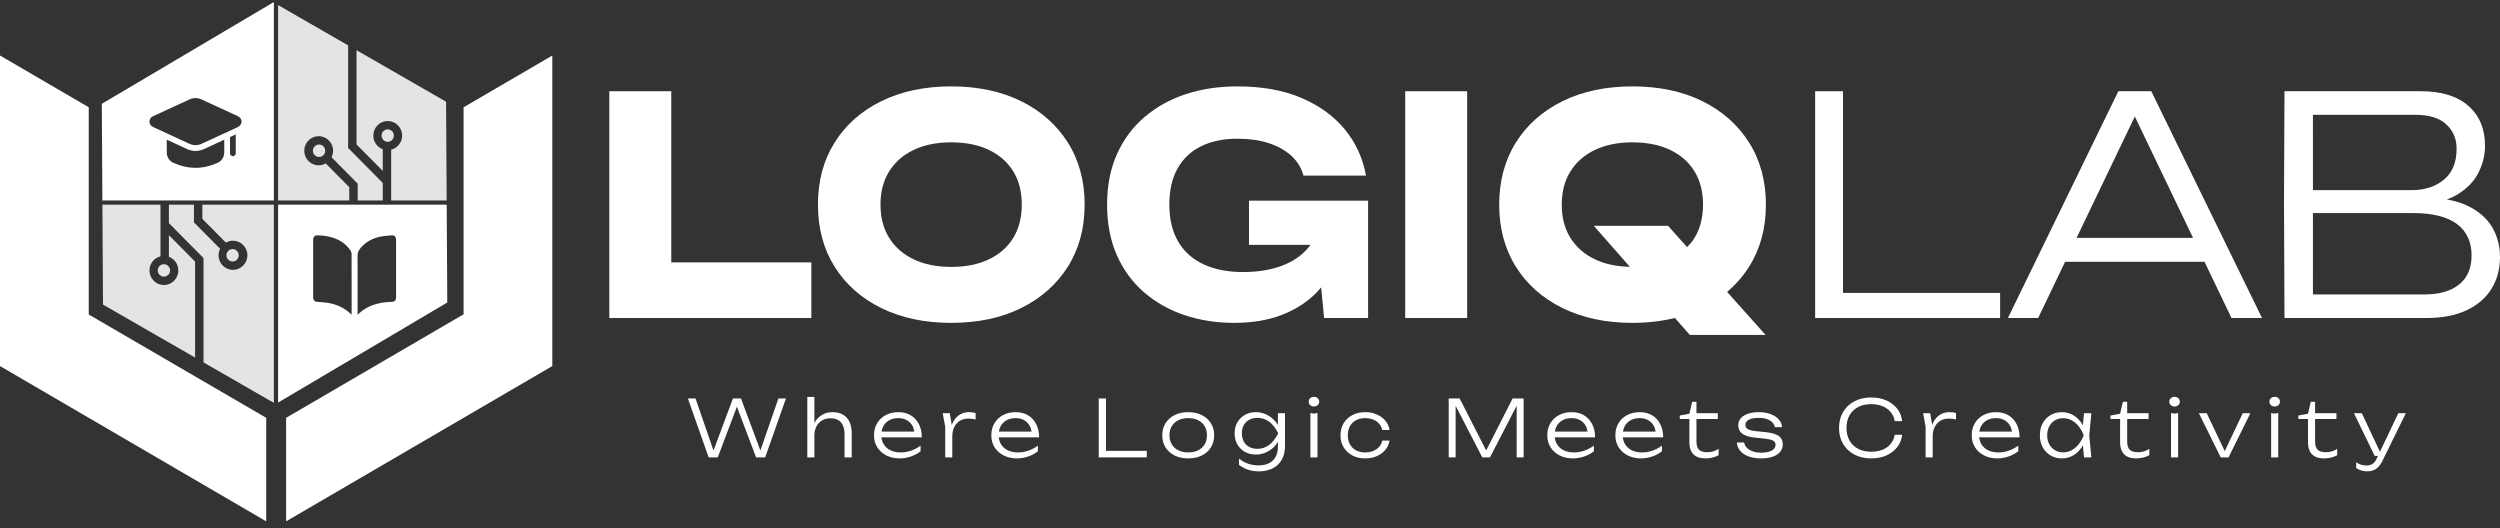 <svg xmlns="http://www.w3.org/2000/svg" width="213" height="45" viewBox="0 0 213 45" fill="none"><rect x="0" y="0" width="213" height="45" fill="#333333" stroke="none"/><g clip-path="url(#clip0_99_2)"><path fill-rule="evenodd" clip-rule="evenodd" d="M47.057 22.37L47.057 17.959V13.55L47.057 4.731L39.497 9.141L39.497 17.96L39.497 26.779L39.497 26.779L31.936 31.189L24.376 35.599L24.376 44.418L31.936 40.008L39.497 35.599L47.057 31.189L47.057 22.37Z" fill="white"></path><path d="M22.681 35.598L7.56 26.795V26.779L7.56 17.959L7.561 9.14L0 4.73L0 13.55V17.959L0 22.369L0 31.189L7.56 35.598L15.121 40.008L22.681 44.417L22.681 35.598Z" fill="white"></path><path d="M13.965 23.571C14.255 23.571 14.49 23.334 14.49 23.041C14.49 22.749 14.255 22.512 13.965 22.512C13.676 22.512 13.441 22.749 13.441 23.041C13.441 23.334 13.676 23.571 13.965 23.571Z" fill="#E4E4E4"></path><path d="M19.815 22.28C20.105 22.28 20.34 22.043 20.34 21.75C20.34 21.457 20.105 21.22 19.815 21.22C19.526 21.22 19.291 21.457 19.291 21.75C19.291 22.043 19.526 22.28 19.815 22.28Z" fill="#E4E4E4"></path><path d="M33.034 12.082C33.323 12.082 33.558 11.845 33.558 11.552C33.558 11.26 33.323 11.023 33.034 11.023C32.744 11.023 32.509 11.26 32.509 11.552C32.509 11.845 32.744 12.082 33.034 12.082Z" fill="#E4E4E4"></path><path d="M27.184 13.373C27.473 13.373 27.708 13.136 27.708 12.843C27.708 12.551 27.473 12.313 27.184 12.313C26.894 12.313 26.659 12.551 26.659 12.843C26.659 13.136 26.894 13.373 27.184 13.373Z" fill="#E4E4E4"></path><path d="M69.127 22.355H57.192V7.773H51.913V27.096H69.127V22.355Z" fill="white"></path><path d="M87.005 8.623C85.305 7.782 83.315 7.36 81.037 7.36C78.776 7.36 76.791 7.782 75.082 8.623C73.374 9.465 72.048 10.641 71.104 12.152C70.16 13.664 69.689 15.425 69.689 17.434C69.689 19.444 70.16 21.204 71.104 22.716C72.048 24.227 73.374 25.404 75.082 26.245C76.791 27.087 78.776 27.508 81.037 27.508C83.315 27.508 85.305 27.087 87.005 26.245C88.704 25.404 90.031 24.227 90.983 22.716C91.935 21.204 92.411 19.444 92.411 17.434C92.411 15.425 91.935 13.664 90.983 12.152C90.031 10.641 88.704 9.465 87.005 8.623ZM86.329 20.268C85.844 21.058 85.151 21.668 84.25 22.097C83.349 22.527 82.278 22.741 81.037 22.741C79.813 22.741 78.75 22.527 77.849 22.097C76.948 21.668 76.251 21.058 75.758 20.268C75.265 19.478 75.018 18.533 75.018 17.434C75.018 16.335 75.265 15.39 75.758 14.6C76.251 13.81 76.948 13.2 77.849 12.771C78.75 12.342 79.813 12.127 81.037 12.127C82.278 12.127 83.349 12.342 84.25 12.771C85.151 13.2 85.844 13.81 86.329 14.6C86.814 15.39 87.055 16.335 87.055 17.434C87.055 18.533 86.814 19.478 86.329 20.268Z" fill="white"></path><path d="M116.562 27.095V17.099H106.412V20.861H111.652C111.595 20.939 111.537 21.017 111.474 21.092C110.905 21.78 110.144 22.299 109.192 22.651C108.24 23.003 107.143 23.179 105.902 23.179C104.627 23.179 103.518 22.965 102.574 22.535C101.63 22.106 100.903 21.462 100.394 20.603C99.883 19.744 99.628 18.688 99.628 17.434C99.628 16.197 99.866 15.163 100.342 14.329C100.818 13.496 101.49 12.87 102.357 12.449C103.224 12.028 104.253 11.818 105.443 11.818C106.429 11.818 107.308 11.942 108.082 12.191C108.856 12.44 109.502 12.801 110.021 13.273C110.539 13.746 110.883 14.308 111.054 14.961H116.383C116.111 13.466 115.508 12.152 114.573 11.019C113.637 9.885 112.405 8.993 110.875 8.34C109.345 7.687 107.525 7.36 105.418 7.36C103.836 7.36 102.378 7.579 101.044 8.018C99.709 8.455 98.536 9.104 97.525 9.963C96.513 10.822 95.727 11.878 95.165 13.132C94.604 14.385 94.324 15.82 94.324 17.434C94.324 19.049 94.6 20.483 95.153 21.736C95.705 22.991 96.479 24.047 97.473 24.905C98.468 25.765 99.62 26.413 100.929 26.851C102.238 27.288 103.641 27.508 105.137 27.508C106.701 27.508 108.074 27.276 109.256 26.812C110.437 26.348 111.423 25.704 112.214 24.88C112.337 24.752 112.447 24.616 112.561 24.482L112.813 27.095L116.562 27.095Z" fill="white"></path><path d="M125.003 7.773H119.724V27.096H125.003V7.773Z" fill="white"></path><path d="M139.08 27.508C140.383 27.508 141.588 27.365 142.702 27.09L143.976 28.538H150.429L147.15 24.87C147.883 24.248 148.511 23.533 149.026 22.716C149.978 21.204 150.454 19.444 150.454 17.434C150.454 15.425 149.978 13.664 149.026 12.152C148.073 10.641 146.747 9.465 145.048 8.623C143.347 7.782 141.358 7.36 139.08 7.36C136.819 7.36 134.834 7.782 133.125 8.623C131.417 9.465 130.09 10.641 129.147 12.152C128.203 13.664 127.731 15.425 127.731 17.434C127.731 19.444 128.203 21.204 129.147 22.716C130.09 24.227 131.417 25.404 133.125 26.245C134.834 27.087 136.819 27.508 139.08 27.508ZM133.801 14.6C134.294 13.81 134.991 13.2 135.892 12.771C136.793 12.342 137.856 12.127 139.08 12.127C140.321 12.127 141.392 12.342 142.293 12.771C143.194 13.2 143.887 13.81 144.372 14.6C144.856 15.39 145.098 16.335 145.098 17.434C145.098 18.533 144.856 19.478 144.372 20.268C144.194 20.559 143.977 20.817 143.743 21.058L142.115 19.237H135.79L138.865 22.732C137.734 22.707 136.739 22.501 135.892 22.097C134.991 21.668 134.294 21.058 133.801 20.268C133.307 19.478 133.061 18.533 133.061 17.434C133.061 16.335 133.307 15.39 133.801 14.6Z" fill="white"></path><path d="M170.411 24.957H157.023V7.773H154.651V27.096H170.411V24.957Z" fill="white"></path><path d="M180.484 7.773L171.074 27.096H173.65L175.949 22.303H187.825L190.124 27.096H192.725L183.289 7.773H180.484ZM176.925 20.268L181.887 9.926L186.848 20.268H176.925Z" fill="white"></path><path d="M212.337 19.366C211.894 18.611 211.198 18.001 210.246 17.537C209.736 17.289 209.142 17.11 208.467 16.994C208.833 16.863 209.162 16.705 209.455 16.52C210.254 16.013 210.832 15.395 211.189 14.665C211.546 13.935 211.725 13.192 211.725 12.436C211.725 10.993 211.253 9.856 210.309 9.023C209.366 8.19 208.01 7.773 206.242 7.773H194.638L194.597 17.177L194.638 27.096H206.675C208.053 27.096 209.209 26.877 210.144 26.439C211.078 26 211.789 25.391 212.273 24.609C212.758 23.828 213 22.922 213 21.892C213 20.964 212.779 20.123 212.337 19.366ZM208.422 10.594C209.009 11.135 209.302 11.827 209.302 12.668C209.302 13.836 208.941 14.716 208.218 15.309C207.495 15.901 206.59 16.198 205.502 16.198H197.063L197.061 9.782H205.808C206.964 9.782 207.836 10.053 208.422 10.594ZM209.519 24.236C208.813 24.803 207.831 25.086 206.573 25.086H197.061L197.063 18.156H205.63C207.262 18.156 208.494 18.465 209.328 19.083C210.16 19.701 210.577 20.595 210.577 21.762C210.577 22.845 210.224 23.669 209.519 24.236Z" fill="white"></path><path d="M64.784 38.382L63.133 33.951H62.445L60.79 38.387L59.259 33.951H58.61L60.378 38.969H61.153L62.783 34.65L64.418 38.969H65.193L66.962 33.951H66.319L64.784 38.382Z" fill="white"></path><path d="M71.816 35.326C71.573 35.185 71.278 35.115 70.929 35.115C70.602 35.115 70.31 35.19 70.051 35.339C69.793 35.488 69.584 35.699 69.425 35.971C69.41 35.996 69.399 36.024 69.386 36.05V33.817H68.783V38.969H69.386V37.116C69.386 36.821 69.442 36.564 69.555 36.343C69.667 36.122 69.826 35.949 70.031 35.824C70.237 35.699 70.476 35.637 70.75 35.637C71.143 35.637 71.442 35.752 71.647 35.981C71.853 36.211 71.955 36.551 71.955 37.002V38.969H72.565V36.901C72.565 36.522 72.501 36.2 72.373 35.934C72.244 35.669 72.059 35.466 71.816 35.326Z" fill="white"></path><path d="M78.29 36.136C78.125 35.812 77.893 35.561 77.595 35.383C77.297 35.205 76.947 35.115 76.545 35.115C76.135 35.115 75.773 35.199 75.462 35.366C75.151 35.533 74.907 35.764 74.731 36.059C74.554 36.353 74.465 36.694 74.465 37.082C74.465 37.475 74.559 37.818 74.747 38.113C74.935 38.407 75.193 38.638 75.522 38.805C75.851 38.972 76.229 39.056 76.658 39.056C76.971 39.056 77.288 39.001 77.608 38.892C77.928 38.783 78.203 38.635 78.433 38.447V37.965C78.198 38.144 77.935 38.286 77.641 38.39C77.348 38.495 77.046 38.547 76.737 38.547C76.401 38.547 76.11 38.486 75.863 38.364C75.616 38.241 75.425 38.068 75.29 37.845C75.187 37.675 75.124 37.48 75.1 37.263H78.539C78.539 36.835 78.456 36.459 78.29 36.136ZM75.77 35.801C75.987 35.683 76.24 35.624 76.532 35.624C76.805 35.624 77.044 35.68 77.247 35.791C77.45 35.903 77.611 36.061 77.731 36.266C77.816 36.412 77.864 36.587 77.895 36.774H75.111C75.138 36.6 75.188 36.441 75.267 36.3C75.386 36.085 75.554 35.919 75.77 35.801Z" fill="white"></path><path d="M82.579 35.115C82.332 35.115 82.111 35.161 81.917 35.252C81.722 35.344 81.556 35.471 81.417 35.634C81.277 35.797 81.169 35.99 81.092 36.212C81.092 36.214 81.091 36.216 81.091 36.218L80.923 35.202H80.32L80.532 36.373V38.969H81.135V37.182C81.135 36.87 81.194 36.599 81.311 36.37C81.427 36.14 81.589 35.965 81.794 35.844C81.999 35.724 82.234 35.664 82.499 35.664C82.605 35.664 82.715 35.67 82.827 35.684C82.94 35.697 83.038 35.718 83.122 35.744V35.189C83.056 35.167 82.973 35.148 82.874 35.135C82.775 35.122 82.676 35.115 82.579 35.115Z" fill="white"></path><path d="M88.284 36.136C88.119 35.812 87.887 35.561 87.589 35.383C87.291 35.205 86.941 35.115 86.539 35.115C86.129 35.115 85.768 35.199 85.457 35.366C85.145 35.533 84.901 35.764 84.725 36.059C84.548 36.353 84.46 36.694 84.46 37.082C84.46 37.475 84.553 37.818 84.741 38.113C84.929 38.407 85.187 38.638 85.516 38.805C85.845 38.972 86.224 39.056 86.652 39.056C86.965 39.056 87.282 39.001 87.602 38.892C87.922 38.783 88.197 38.635 88.427 38.447V37.965C88.193 38.144 87.929 38.286 87.635 38.39C87.342 38.495 87.04 38.547 86.731 38.547C86.396 38.547 86.104 38.486 85.857 38.364C85.61 38.241 85.419 38.068 85.284 37.845C85.181 37.675 85.118 37.48 85.094 37.263H88.533C88.533 36.835 88.45 36.459 88.284 36.136ZM85.764 35.801C85.981 35.683 86.235 35.624 86.526 35.624C86.8 35.624 87.038 35.68 87.241 35.791C87.444 35.903 87.606 36.061 87.725 36.266C87.81 36.412 87.858 36.587 87.889 36.774H85.106C85.132 36.6 85.182 36.441 85.261 36.3C85.38 36.085 85.548 35.919 85.764 35.801Z" fill="white"></path><path d="M94.229 33.951H93.613V38.969H97.706V38.414H94.229V33.951Z" fill="white"></path><path d="M102.392 35.366C102.058 35.199 101.671 35.115 101.229 35.115C100.792 35.115 100.408 35.199 100.077 35.366C99.746 35.533 99.487 35.764 99.302 36.059C99.117 36.353 99.024 36.696 99.024 37.089C99.024 37.477 99.117 37.819 99.302 38.116C99.487 38.413 99.746 38.644 100.077 38.809C100.408 38.973 100.792 39.056 101.229 39.056C101.671 39.056 102.058 38.973 102.392 38.809C102.725 38.644 102.985 38.413 103.17 38.116C103.356 37.819 103.448 37.477 103.448 37.089C103.448 36.696 103.356 36.353 103.17 36.059C102.985 35.764 102.725 35.533 102.392 35.366ZM102.637 37.858C102.507 38.077 102.322 38.246 102.084 38.367C101.846 38.487 101.563 38.547 101.236 38.547C100.914 38.547 100.632 38.487 100.392 38.367C100.151 38.246 99.966 38.077 99.835 37.858C99.705 37.64 99.64 37.381 99.64 37.082C99.64 36.788 99.705 36.531 99.835 36.313C99.966 36.094 100.151 35.925 100.392 35.804C100.632 35.684 100.914 35.624 101.236 35.624C101.563 35.624 101.846 35.684 102.084 35.804C102.322 35.925 102.507 36.094 102.637 36.313C102.767 36.531 102.832 36.788 102.832 37.082C102.832 37.381 102.767 37.64 102.637 37.858Z" fill="white"></path><path d="M108.879 36.204C108.834 36.129 108.784 36.055 108.727 35.981C108.603 35.823 108.453 35.678 108.276 35.547C108.1 35.415 107.903 35.31 107.687 35.232C107.47 35.154 107.237 35.115 106.985 35.115C106.649 35.115 106.346 35.191 106.074 35.343C105.803 35.494 105.587 35.705 105.428 35.975C105.27 36.245 105.19 36.56 105.19 36.922C105.19 37.283 105.27 37.6 105.428 37.872C105.587 38.144 105.803 38.355 106.074 38.504C106.346 38.654 106.649 38.728 106.985 38.728C107.298 38.728 107.584 38.67 107.843 38.554C108.101 38.438 108.326 38.288 108.518 38.103C108.668 37.958 108.783 37.804 108.879 37.644V38.059C108.879 38.554 108.737 38.944 108.452 39.227C108.167 39.51 107.753 39.651 107.21 39.651C106.936 39.651 106.659 39.608 106.379 39.521C106.099 39.434 105.826 39.284 105.561 39.069V39.605C105.812 39.792 106.075 39.931 106.349 40.023C106.623 40.114 106.923 40.16 107.25 40.16C107.674 40.16 108.054 40.081 108.392 39.922C108.73 39.764 108.996 39.522 109.19 39.197C109.385 38.871 109.482 38.461 109.482 37.965V35.202H108.879V36.204ZM108.101 37.929C107.807 38.136 107.488 38.24 107.144 38.24C106.857 38.24 106.614 38.183 106.415 38.069C106.217 37.956 106.065 37.799 105.961 37.601C105.858 37.403 105.806 37.176 105.806 36.922C105.806 36.663 105.858 36.436 105.961 36.239C106.065 36.043 106.217 35.888 106.415 35.774C106.614 35.66 106.857 35.603 107.144 35.603C107.488 35.603 107.808 35.705 108.104 35.908C108.4 36.111 108.667 36.449 108.906 36.922C108.663 37.386 108.395 37.721 108.101 37.929Z" fill="white"></path><path d="M111.647 35.188V38.969H112.25V35.188L111.946 35.242L111.647 35.188Z" fill="white"></path><path d="M111.945 33.81C111.817 33.81 111.711 33.849 111.627 33.927C111.543 34.005 111.501 34.105 111.501 34.225C111.501 34.341 111.543 34.438 111.627 34.516C111.711 34.594 111.817 34.633 111.945 34.633C112.078 34.633 112.186 34.594 112.27 34.516C112.354 34.438 112.396 34.341 112.396 34.225C112.396 34.105 112.354 34.005 112.27 33.927C112.186 33.849 112.078 33.81 111.945 33.81Z" fill="white"></path><path d="M115.532 35.804C115.755 35.684 116.017 35.624 116.317 35.624C116.692 35.624 117.011 35.714 117.274 35.895C117.536 36.075 117.701 36.322 117.767 36.634H118.39C118.341 36.331 118.221 36.066 118.029 35.841C117.837 35.616 117.594 35.439 117.3 35.309C117.007 35.18 116.679 35.115 116.317 35.115C115.901 35.115 115.536 35.199 115.22 35.366C114.905 35.533 114.658 35.764 114.479 36.059C114.3 36.353 114.21 36.696 114.21 37.089C114.21 37.477 114.3 37.818 114.479 38.113C114.658 38.407 114.905 38.638 115.22 38.805C115.536 38.972 115.901 39.056 116.317 39.056C116.679 39.056 117.007 38.992 117.3 38.865C117.594 38.738 117.837 38.56 118.029 38.33C118.221 38.1 118.341 37.836 118.39 37.537H117.767C117.705 37.845 117.543 38.09 117.28 38.273C117.018 38.456 116.697 38.547 116.317 38.547C116.017 38.547 115.755 38.487 115.532 38.367C115.309 38.246 115.137 38.077 115.015 37.858C114.894 37.64 114.833 37.383 114.833 37.089C114.833 36.786 114.894 36.526 115.015 36.309C115.137 36.093 115.309 35.925 115.532 35.804Z" fill="white"></path><path d="M126.622 38.378L124.364 33.951H123.43V38.969H124.019V34.573L126.291 38.969H126.947L129.219 34.567V38.969H129.815V33.951H128.874L126.622 38.378Z" fill="white"></path><path d="M135.653 36.136C135.488 35.812 135.256 35.561 134.958 35.383C134.66 35.205 134.31 35.115 133.908 35.115C133.497 35.115 133.136 35.199 132.825 35.366C132.514 35.533 132.27 35.764 132.093 36.059C131.916 36.353 131.828 36.694 131.828 37.082C131.828 37.475 131.922 37.818 132.11 38.113C132.297 38.407 132.556 38.638 132.885 38.805C133.213 38.972 133.592 39.056 134.021 39.056C134.334 39.056 134.651 39.001 134.971 38.892C135.291 38.783 135.566 38.635 135.796 38.447V37.965C135.561 38.144 135.298 38.286 135.004 38.39C134.71 38.495 134.409 38.547 134.1 38.547C133.764 38.547 133.473 38.486 133.226 38.364C132.978 38.241 132.788 38.068 132.653 37.845C132.55 37.675 132.487 37.48 132.463 37.263H135.901C135.901 36.835 135.819 36.459 135.653 36.136ZM133.133 35.801C133.349 35.683 133.603 35.624 133.895 35.624C134.168 35.624 134.407 35.68 134.61 35.791C134.813 35.903 134.974 36.061 135.093 36.266C135.179 36.412 135.227 36.587 135.258 36.774H132.474C132.501 36.6 132.551 36.441 132.629 36.3C132.749 36.085 132.917 35.919 133.133 35.801Z" fill="white"></path><path d="M141.455 36.136C141.289 35.812 141.058 35.561 140.759 35.383C140.461 35.205 140.111 35.115 139.709 35.115C139.299 35.115 138.938 35.199 138.627 35.366C138.315 35.533 138.071 35.764 137.895 36.059C137.718 36.353 137.63 36.694 137.63 37.082C137.63 37.475 137.724 37.818 137.911 38.113C138.099 38.407 138.358 38.638 138.687 38.805C139.015 38.972 139.394 39.056 139.822 39.056C140.136 39.056 140.453 39.001 140.773 38.892C141.093 38.783 141.368 38.635 141.597 38.447V37.965C141.363 38.144 141.099 38.286 140.806 38.39C140.512 38.495 140.211 38.547 139.902 38.547C139.566 38.547 139.275 38.486 139.027 38.364C138.78 38.241 138.589 38.068 138.455 37.845C138.352 37.675 138.289 37.48 138.265 37.263H141.703C141.703 36.835 141.62 36.459 141.455 36.136ZM138.935 35.801C139.151 35.683 139.405 35.624 139.697 35.624C139.97 35.624 140.209 35.68 140.412 35.791C140.615 35.903 140.776 36.061 140.895 36.266C140.98 36.412 141.029 36.587 141.06 36.774H138.276C138.303 36.6 138.353 36.441 138.431 36.3C138.55 36.085 138.718 35.919 138.935 35.801Z" fill="white"></path><path d="M145.451 38.528C145.138 38.528 144.907 38.46 144.76 38.324C144.612 38.188 144.538 37.95 144.538 37.611V35.697H146.359V35.202H144.538V34.232H144.173L143.935 35.249L143.114 35.403V35.697H143.935V37.711C143.935 37.965 143.98 38.195 144.071 38.4C144.161 38.606 144.308 38.766 144.511 38.882C144.714 38.998 144.986 39.056 145.326 39.056C145.542 39.056 145.753 39.027 145.958 38.969C146.163 38.911 146.319 38.849 146.425 38.782V38.24C146.284 38.334 146.136 38.405 145.981 38.454C145.827 38.503 145.65 38.528 145.451 38.528Z" fill="white"></path><path d="M151.294 37.008C151.077 36.92 150.781 36.855 150.406 36.815L149.585 36.734C149.258 36.699 149.031 36.639 148.903 36.554C148.774 36.469 148.711 36.353 148.711 36.206C148.711 36.009 148.807 35.86 149.002 35.758C149.196 35.655 149.472 35.603 149.83 35.603C150.117 35.603 150.359 35.639 150.555 35.711C150.751 35.782 150.905 35.877 151.015 35.995C151.126 36.113 151.192 36.246 151.214 36.393H151.83C151.812 36.139 151.718 35.917 151.545 35.727C151.373 35.538 151.141 35.388 150.85 35.279C150.558 35.17 150.227 35.115 149.856 35.115C149.507 35.115 149.201 35.16 148.936 35.249C148.671 35.338 148.466 35.465 148.32 35.63C148.174 35.795 148.101 36.001 148.101 36.246C148.101 36.424 148.147 36.586 148.24 36.731C148.333 36.876 148.486 36.996 148.701 37.093C148.915 37.188 149.201 37.254 149.558 37.29L150.274 37.363C150.658 37.404 150.921 37.463 151.065 37.541C151.208 37.619 151.28 37.738 151.28 37.898C151.28 38.108 151.171 38.272 150.952 38.39C150.734 38.509 150.43 38.568 150.042 38.568C149.781 38.568 149.546 38.531 149.336 38.457C149.127 38.383 148.958 38.281 148.83 38.149C148.702 38.018 148.624 37.867 148.598 37.698H147.982C147.995 37.965 148.088 38.202 148.26 38.407C148.432 38.612 148.671 38.772 148.975 38.886C149.28 38.999 149.635 39.056 150.042 39.056C150.43 39.056 150.763 39.007 151.039 38.909C151.315 38.811 151.525 38.673 151.671 38.494C151.817 38.316 151.89 38.108 151.89 37.872C151.89 37.671 151.844 37.5 151.754 37.357C151.663 37.214 151.51 37.098 151.294 37.008Z" fill="white"></path><path d="M158.311 34.68C158.626 34.515 158.996 34.432 159.42 34.432C159.791 34.432 160.118 34.492 160.4 34.61C160.683 34.728 160.913 34.895 161.089 35.112C161.266 35.328 161.38 35.584 161.434 35.878H162.063C162.019 35.477 161.879 35.125 161.645 34.824C161.411 34.523 161.104 34.288 160.725 34.118C160.345 33.948 159.914 33.864 159.433 33.864C158.886 33.864 158.405 33.973 157.993 34.192C157.58 34.41 157.259 34.715 157.029 35.105C156.8 35.495 156.685 35.947 156.685 36.46C156.685 36.973 156.8 37.425 157.029 37.815C157.259 38.205 157.58 38.51 157.993 38.728C158.405 38.947 158.886 39.056 159.433 39.056C159.914 39.056 160.345 38.971 160.725 38.802C161.104 38.632 161.411 38.396 161.645 38.093C161.879 37.789 162.019 37.439 162.063 37.042H161.434C161.38 37.337 161.266 37.593 161.089 37.812C160.913 38.03 160.683 38.197 160.4 38.313C160.118 38.429 159.791 38.487 159.42 38.487C158.996 38.487 158.626 38.405 158.311 38.239C157.995 38.075 157.751 37.84 157.579 37.534C157.407 37.228 157.32 36.87 157.32 36.46C157.32 36.045 157.407 35.686 157.579 35.383C157.751 35.079 157.995 34.845 158.311 34.68Z" fill="white"></path><path d="M166.109 35.115C165.862 35.115 165.641 35.161 165.447 35.252C165.253 35.344 165.086 35.471 164.947 35.634C164.808 35.797 164.7 35.99 164.622 36.212C164.622 36.214 164.622 36.216 164.621 36.218L164.453 35.202H163.851L164.063 36.373V38.969H164.665V37.182C164.665 36.87 164.724 36.599 164.841 36.37C164.958 36.14 165.119 35.965 165.324 35.844C165.53 35.724 165.765 35.664 166.03 35.664C166.136 35.664 166.245 35.67 166.358 35.684C166.47 35.697 166.568 35.718 166.652 35.744V35.189C166.586 35.167 166.503 35.148 166.404 35.135C166.305 35.122 166.206 35.115 166.109 35.115Z" fill="white"></path><path d="M171.815 36.136C171.65 35.812 171.418 35.561 171.12 35.383C170.822 35.205 170.472 35.115 170.07 35.115C169.66 35.115 169.298 35.199 168.987 35.366C168.676 35.533 168.432 35.764 168.255 36.059C168.079 36.353 167.99 36.694 167.99 37.082C167.99 37.475 168.084 37.818 168.272 38.113C168.459 38.407 168.718 38.638 169.047 38.805C169.375 38.972 169.754 39.056 170.183 39.056C170.496 39.056 170.813 39.001 171.133 38.892C171.453 38.783 171.728 38.635 171.958 38.447V37.965C171.723 38.144 171.46 38.286 171.166 38.39C170.873 38.495 170.571 38.547 170.262 38.547C169.926 38.547 169.635 38.486 169.388 38.364C169.141 38.241 168.95 38.068 168.815 37.845C168.712 37.675 168.649 37.48 168.625 37.263H172.064C172.064 36.835 171.981 36.459 171.815 36.136ZM169.295 35.801C169.512 35.683 169.765 35.624 170.057 35.624C170.33 35.624 170.569 35.68 170.772 35.791C170.975 35.903 171.136 36.061 171.256 36.266C171.341 36.412 171.389 36.587 171.42 36.774H168.636C168.663 36.6 168.713 36.441 168.792 36.3C168.911 36.085 169.079 35.919 169.295 35.801Z" fill="white"></path><path d="M177.56 35.202L177.465 36.23C177.43 36.169 177.394 36.109 177.355 36.052C177.152 35.758 176.908 35.528 176.623 35.363C176.338 35.198 176.024 35.115 175.679 35.115C175.313 35.115 174.988 35.199 174.706 35.366C174.423 35.533 174.201 35.764 174.04 36.059C173.879 36.353 173.798 36.696 173.798 37.089C173.798 37.477 173.879 37.818 174.04 38.113C174.201 38.407 174.423 38.638 174.706 38.805C174.988 38.972 175.313 39.056 175.679 39.056C176.024 39.056 176.338 38.973 176.623 38.809C176.908 38.644 177.151 38.414 177.352 38.12C177.394 38.057 177.425 37.984 177.463 37.917L177.56 38.969H178.183L178.004 37.089L178.183 35.202L177.56 35.202ZM177.107 37.845C176.932 38.064 176.734 38.234 176.511 38.357C176.288 38.48 176.043 38.541 175.779 38.541C175.514 38.541 175.28 38.48 175.077 38.357C174.874 38.234 174.713 38.064 174.597 37.845C174.479 37.626 174.421 37.374 174.421 37.089C174.421 36.799 174.479 36.545 174.597 36.326C174.713 36.108 174.874 35.937 175.077 35.814C175.28 35.692 175.514 35.63 175.779 35.63C176.043 35.63 176.288 35.692 176.511 35.814C176.734 35.937 176.932 36.108 177.107 36.326C177.281 36.545 177.423 36.799 177.534 37.089C177.423 37.374 177.281 37.626 177.107 37.845Z" fill="white"></path><path d="M182.15 38.528C181.837 38.528 181.606 38.46 181.458 38.324C181.31 38.188 181.236 37.95 181.236 37.611V35.697H183.058V35.202H181.236V34.232H180.872L180.633 35.249L179.812 35.403V35.697H180.633V37.711C180.633 37.965 180.679 38.195 180.77 38.4C180.86 38.606 181.007 38.766 181.21 38.882C181.413 38.998 181.685 39.056 182.024 39.056C182.241 39.056 182.452 39.027 182.657 38.969C182.862 38.911 183.018 38.849 183.124 38.782V38.24C182.982 38.334 182.835 38.405 182.68 38.454C182.525 38.503 182.349 38.528 182.15 38.528Z" fill="white"></path><path d="M185.27 33.81C185.142 33.81 185.036 33.849 184.952 33.927C184.868 34.005 184.826 34.105 184.826 34.225C184.826 34.341 184.868 34.438 184.952 34.516C185.036 34.594 185.142 34.633 185.27 34.633C185.402 34.633 185.51 34.594 185.595 34.516C185.678 34.438 185.72 34.341 185.72 34.225C185.72 34.105 185.678 34.005 185.595 33.927C185.51 33.849 185.402 33.81 185.27 33.81Z" fill="white"></path><path d="M184.972 35.188V38.969H185.575V35.188L185.27 35.242L184.972 35.188Z" fill="white"></path><path d="M189.548 38.437L188.012 35.202H187.343L189.204 38.969H189.873L191.734 35.202H191.085L189.548 38.437Z" fill="white"></path><path d="M193.8 33.81C193.672 33.81 193.566 33.849 193.482 33.927C193.398 34.005 193.356 34.105 193.356 34.225C193.356 34.341 193.398 34.438 193.482 34.516C193.566 34.594 193.672 34.633 193.8 34.633C193.933 34.633 194.041 34.594 194.125 34.516C194.209 34.438 194.251 34.341 194.251 34.225C194.251 34.105 194.209 34.005 194.125 33.927C194.041 33.849 193.933 33.81 193.8 33.81Z" fill="white"></path><path d="M193.502 35.188V38.969H194.105V35.188L193.801 35.242L193.502 35.188Z" fill="white"></path><path d="M198.159 38.528C197.845 38.528 197.614 38.46 197.467 38.324C197.319 38.188 197.245 37.95 197.245 37.611V35.697H199.066V35.202H197.245V34.232H196.88L196.642 35.249L195.821 35.403V35.697H196.642V37.711C196.642 37.965 196.687 38.195 196.778 38.4C196.868 38.606 197.015 38.766 197.218 38.882C197.421 38.998 197.693 39.056 198.033 39.056C198.249 39.056 198.46 39.027 198.665 38.969C198.87 38.911 199.026 38.849 199.132 38.782V38.24C198.991 38.334 198.843 38.405 198.688 38.454C198.534 38.503 198.357 38.528 198.159 38.528Z" fill="white"></path><path d="M202.771 38.49L201.225 35.202H200.556L202.324 38.848H202.601L202.476 39.109C202.384 39.305 202.268 39.446 202.129 39.531C201.99 39.615 201.827 39.658 201.642 39.658C201.465 39.658 201.309 39.637 201.172 39.594C201.035 39.552 200.894 39.484 200.748 39.39V39.879C200.894 39.972 201.041 40.043 201.191 40.089C201.342 40.136 201.512 40.16 201.702 40.16C201.883 40.16 202.049 40.131 202.202 40.073C202.354 40.015 202.492 39.926 202.616 39.805C202.739 39.685 202.85 39.529 202.947 39.337L204.98 35.202H204.338L202.771 38.49Z" fill="white"></path><path d="M32.609 12.713C32.14 12.538 31.805 12.087 31.805 11.552C31.805 10.867 32.355 10.311 33.034 10.311C33.712 10.311 34.263 10.867 34.263 11.552C34.263 12.135 33.864 12.621 33.327 12.754V17.077H38.057L38.006 8.666L30.377 4.278V12.304L32.609 14.559L32.609 12.713Z" fill="#E4E4E4"></path><path d="M23.693 0.433V17.077H29.758V15.949L27.751 13.921C27.573 14.022 27.37 14.085 27.151 14.085C26.472 14.085 25.922 13.529 25.922 12.844C25.922 12.158 26.472 11.602 27.151 11.602C27.83 11.602 28.38 12.158 28.38 12.844C28.38 13.043 28.329 13.229 28.247 13.396L30.476 15.649V17.077H32.61V15.585L29.66 12.604V3.865L23.693 0.433Z" fill="#E4E4E4"></path><path d="M23.334 34.325V17.439H17.241V18.645L19.249 20.672C19.427 20.571 19.63 20.508 19.849 20.508C20.527 20.508 21.078 21.064 21.078 21.75C21.078 22.436 20.527 22.992 19.849 22.992C19.17 22.992 18.619 22.436 18.619 21.75C18.619 21.551 18.67 21.365 18.753 21.198L16.523 18.945V17.439H14.39V19.009L17.34 21.989V30.877L23.334 34.325Z" fill="#E4E4E4"></path><path d="M23.693 17.439V34.299L38.109 25.773L38.059 17.439H23.693ZM29.953 26.812C29.881 26.746 29.822 26.687 29.759 26.632C29.221 26.162 28.588 25.904 27.892 25.798C27.611 25.756 27.325 25.741 27.041 25.722C26.811 25.706 26.682 25.578 26.682 25.345C26.682 23.703 26.682 22.062 26.682 20.422C26.682 20.176 26.827 20.043 27.069 20.05C27.534 20.064 27.99 20.122 28.432 20.275C29.032 20.483 29.53 20.828 29.878 21.372C29.922 21.442 29.956 21.535 29.956 21.617C29.96 23.334 29.959 25.051 29.959 26.768C29.959 26.777 29.957 26.785 29.953 26.812ZM33.332 25.722C32.761 25.733 32.203 25.821 31.668 26.03C31.246 26.196 30.867 26.429 30.543 26.75C30.524 26.768 30.504 26.785 30.469 26.816V26.685C30.469 25.05 30.474 23.415 30.464 21.78C30.462 21.535 30.545 21.35 30.689 21.17C31.145 20.605 31.747 20.293 32.44 20.156C32.751 20.095 33.07 20.077 33.387 20.052C33.605 20.035 33.745 20.189 33.746 20.422C33.746 21.396 33.746 22.37 33.746 23.344C33.746 23.996 33.746 24.648 33.746 25.3C33.746 25.597 33.629 25.716 33.332 25.722Z" fill="white"></path><path d="M14.39 21.88C14.859 22.056 15.194 22.507 15.194 23.041C15.194 23.727 14.644 24.283 13.965 24.283C13.287 24.283 12.736 23.727 12.736 23.041C12.736 22.458 13.136 21.973 13.672 21.839V17.439H8.725L8.776 25.952L16.622 30.464V22.289L14.39 20.035L14.39 21.88Z" fill="#E4E4E4"></path><path d="M23.334 17.077V0.226L23.288 0.2L8.674 8.844L8.723 17.077H23.334ZM19.106 12.96C19.101 13.391 18.903 13.71 18.515 13.884C17.277 14.439 16.033 14.437 14.795 13.883C14.41 13.711 14.214 13.393 14.208 12.965C14.203 12.638 14.207 12.31 14.207 11.983C14.207 11.96 14.209 11.938 14.211 11.906C14.261 11.928 14.305 11.947 14.348 11.966C14.863 12.204 15.378 12.439 15.891 12.68C16.404 12.922 16.913 12.921 17.426 12.68C17.964 12.427 18.505 12.18 19.045 11.931C19.061 11.923 19.078 11.918 19.102 11.908C19.104 11.935 19.107 11.957 19.107 11.978C19.107 12.306 19.11 12.633 19.106 12.96ZM20.087 11.817C20.087 12.229 20.088 12.641 20.086 13.053C20.086 13.184 19.994 13.288 19.872 13.304C19.753 13.319 19.638 13.241 19.606 13.12C19.599 13.09 19.597 13.059 19.597 13.028C19.597 12.601 19.598 12.173 19.596 11.746C19.596 11.695 19.609 11.668 19.657 11.648C19.797 11.587 19.935 11.52 20.087 11.45V11.817ZM13.044 9.901C13.653 9.621 14.262 9.339 14.871 9.058C15.286 8.867 15.701 8.676 16.115 8.483C16.472 8.316 16.828 8.312 17.186 8.478C18.212 8.952 19.238 9.426 20.265 9.898C20.432 9.974 20.527 10.103 20.577 10.273V10.444C20.527 10.656 20.385 10.773 20.194 10.86C19.191 11.317 18.191 11.781 17.191 12.244C16.83 12.411 16.473 12.406 16.113 12.239C15.097 11.768 14.079 11.299 13.062 10.83C12.808 10.713 12.69 10.49 12.753 10.238C12.793 10.077 12.895 9.97 13.044 9.901Z" fill="white"></path></g><defs><clipPath id="clip0_99_2"><rect width="213" height="44.218" fill="white" transform="translate(0 0.2)"></rect></clipPath></defs></svg>